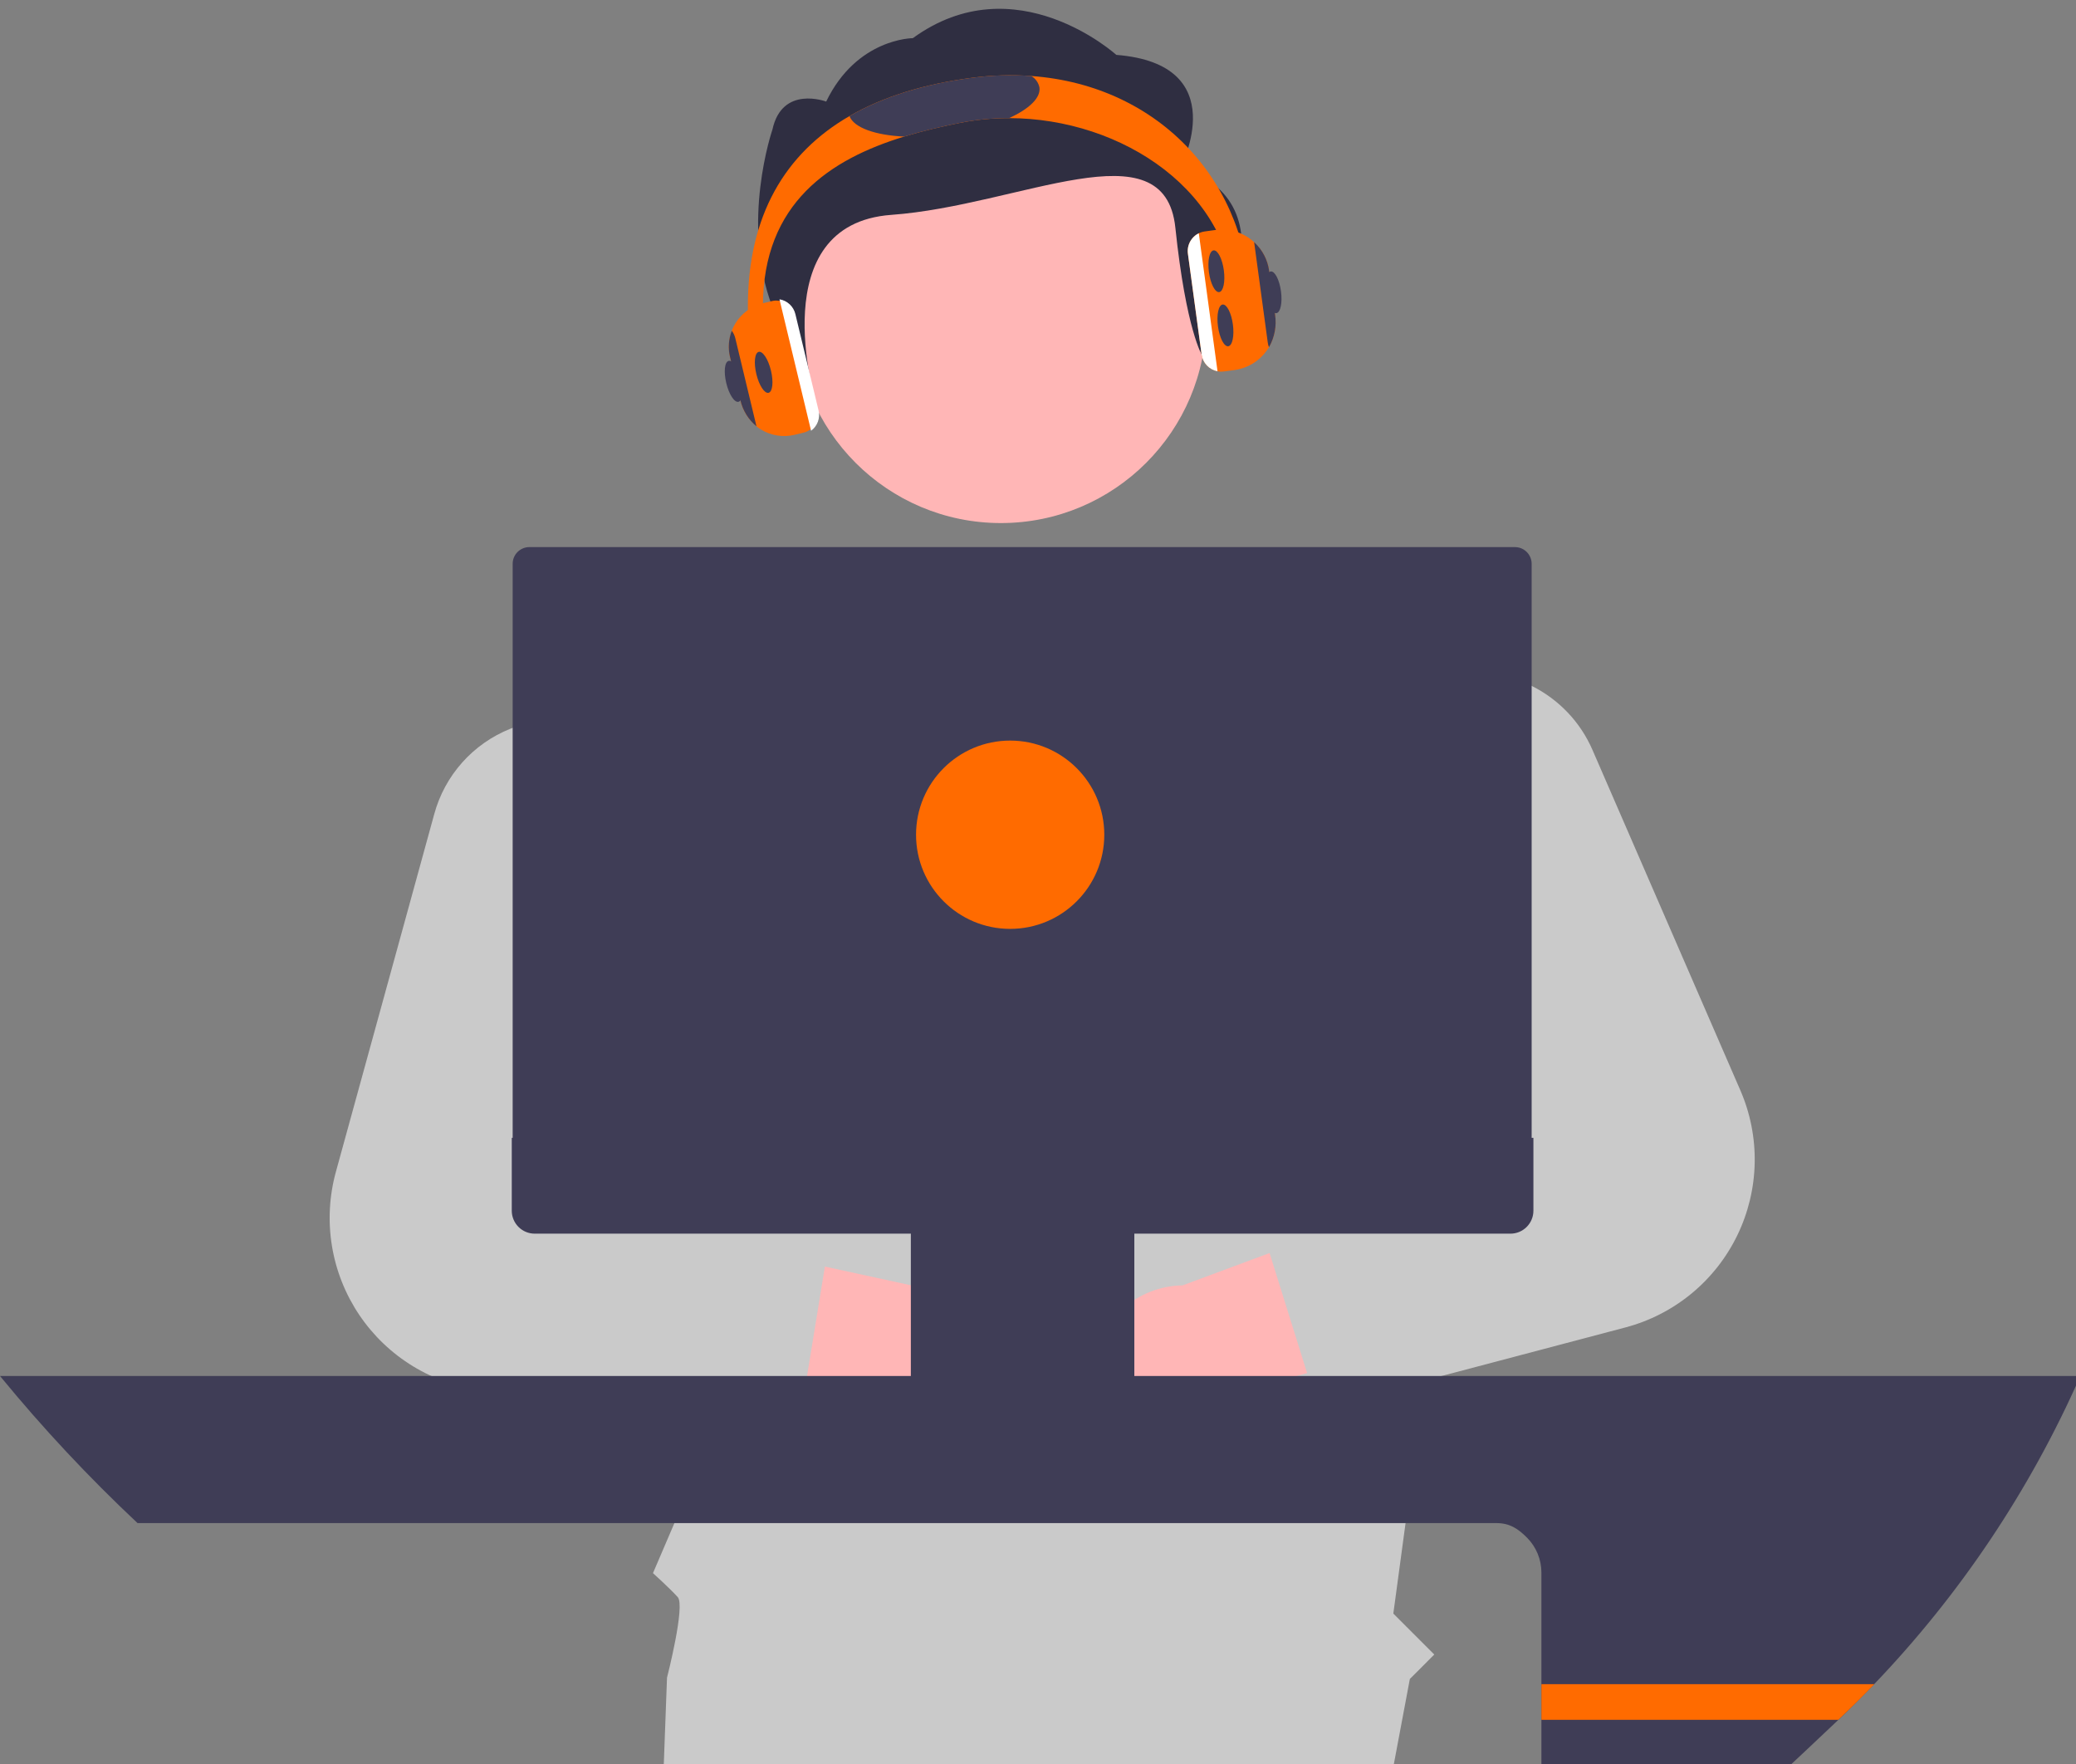 <svg width="233" height="198" viewBox="0 0 233 198" fill="none" xmlns="http://www.w3.org/2000/svg">
<rect x="0" y="0" width="233" height="198" fill="#808080" stroke="none"/>
<g clip-path="url(#clip0_2701_1489)">
<path d="M129.148 37H121.852C121.626 37 121.409 37.09 121.25 37.25C121.09 37.41 121 37.626 121 37.852V45.151C121 45.263 121.022 45.373 121.065 45.477C121.108 45.58 121.171 45.673 121.25 45.752C121.329 45.831 121.423 45.894 121.526 45.936C121.63 45.979 121.74 46 121.852 46H129.148C129.373 46 129.59 45.911 129.749 45.752C129.909 45.593 129.999 45.377 130 45.151V37.852C129.999 37.626 129.909 37.41 129.75 37.25C129.59 37.091 129.374 37.001 129.148 37Z" fill="white"/>
<path d="M112.335 58.698C125.068 58.698 135.389 48.375 135.389 35.642C135.389 22.908 125.068 12.586 112.335 12.586C99.603 12.586 89.281 22.908 89.281 35.642C89.281 48.375 99.603 58.698 112.335 58.698Z" fill="#FFB6B6"/>
<path d="M132.524 18.735C132.524 18.735 138.553 7.207 125.288 6.159C125.288 6.159 113.979 -4.1 102.452 4.283C102.452 4.283 96.164 4.283 92.726 11.399C92.726 11.399 87.781 9.523 86.694 14.543C86.694 14.543 83.076 25.023 86.694 34.455C90.313 43.887 91.514 44.935 91.514 44.935C91.514 44.935 85.569 25.16 100.041 24.112C114.514 23.064 130.71 14.019 131.916 25.547C133.122 37.075 134.937 39.915 134.937 39.915C134.937 39.915 146.393 23.451 132.524 18.735Z" fill="#2F2E41"/>
<path d="M171.972 92.46L171.898 92.852L171.065 97.252L165.305 127.691L164.964 129.483L164.249 133.273L163.27 138.443L161.1 149.899L160.479 153.183L160.247 154.415L160.166 154.846L159.521 158.245L159.325 159.271L157.753 170.923L156.38 181.077L160.975 185.673L158.235 188.414L156.437 197.976L156.44 198H83.038C79.5 198 78.742 198 74.5 198L74.862 188.268C74.862 188.268 76.941 180.193 76.067 179.228C75.197 178.263 73.287 176.538 73.287 176.538L75.693 170.923L76.027 170.144L75.466 158.525L75.453 158.245L75.267 154.415L75.244 153.922L75.207 153.183L74.495 138.443L74.481 138.2L74.265 133.732L74.063 129.483L73.975 127.691L73.108 109.762L72.521 97.586L72.008 86.987L74.07 86.288L96.121 78.793L105.255 66.918L124.266 67.06L133.573 67.131L149.101 81.533L152.634 83.221L152.661 83.234L155.195 84.446L161.62 87.513L168.413 90.76L171.898 92.423L171.972 92.46Z" fill="#CACACA"/>
<path d="M107.717 164.151C106.324 164.691 104.829 164.918 103.339 164.818C101.848 164.718 100.397 164.292 99.089 163.57C97.781 162.848 96.647 161.849 95.767 160.641C94.887 159.434 94.282 158.048 93.996 156.582L58.039 151.48L70.538 137.34L102.767 144.352C105.262 144.034 107.788 144.642 109.864 146.061C111.941 147.481 113.425 149.612 114.035 152.053C114.645 154.493 114.339 157.073 113.175 159.303C112.01 161.532 110.068 163.257 107.717 164.151Z" fill="#FFB6B6"/>
<path d="M91.68 138.442C91.013 137.598 90.071 137.016 89.017 136.799L74.265 133.731L72.749 133.418C71.869 133.234 71.037 132.866 70.309 132.339C69.58 131.811 68.971 131.136 68.522 130.357C68.055 129.539 67.773 128.629 67.695 127.691C67.624 126.838 67.727 125.979 67.995 125.167L73.107 109.762L76.424 99.766C76.826 98.561 77.063 97.306 77.129 96.037C77.314 92.525 76.228 89.064 74.069 86.288C72.171 83.848 69.538 82.083 66.56 81.254C63.582 80.425 60.417 80.576 57.531 81.685C57.447 81.715 57.359 81.749 57.275 81.783C55.205 82.609 53.356 83.906 51.874 85.57C50.392 87.233 49.317 89.219 48.734 91.37L45.131 104.48L37.697 131.508C36.953 134.215 36.802 137.052 37.256 139.823C37.71 142.595 38.757 145.235 40.326 147.565C41.895 149.894 43.948 151.856 46.346 153.318C48.744 154.78 51.429 155.706 54.218 156.034L75.466 158.525L85.299 159.679C86.436 159.815 87.582 159.519 88.51 158.847C89.438 158.176 90.08 157.18 90.306 156.058C90.322 155.997 90.334 155.935 90.343 155.872L90.579 154.414L92.581 142.137L92.601 142.013C92.705 141.386 92.677 140.745 92.518 140.13C92.359 139.515 92.074 138.94 91.68 138.442Z" fill="#CACACA"/>
<path d="M130.618 164.544C132.073 164.882 133.585 164.897 135.046 164.587C136.508 164.278 137.884 163.651 139.077 162.752C140.271 161.853 141.253 160.704 141.954 159.384C142.655 158.065 143.058 156.608 143.135 155.116L178.013 144.994L163.644 132.758L132.726 144.245C130.211 144.282 127.797 145.24 125.941 146.938C124.085 148.636 122.916 150.956 122.657 153.458C122.397 155.96 123.064 158.471 124.531 160.514C125.998 162.557 128.164 163.991 130.618 164.544Z" fill="#FFB6B6"/>
<path d="M195.328 122.353L178.739 84.173C177.382 81.038 174.959 78.486 171.9 76.968C170.954 76.502 169.96 76.14 168.937 75.888C168.778 75.847 168.62 75.81 168.461 75.78C166.291 75.306 164.039 75.348 161.888 75.901C159.921 76.407 158.083 77.321 156.494 78.585C154.904 79.848 153.599 81.433 152.662 83.234C152.652 83.249 152.643 83.265 152.635 83.282C151.59 85.305 151.034 87.545 151.012 89.822C150.99 92.099 151.504 94.35 152.511 96.392L152.716 96.804L164.439 120.348C164.839 121.153 165.065 122.034 165.101 122.933C165.137 123.831 164.982 124.727 164.648 125.561C164.313 126.396 163.806 127.15 163.159 127.775C162.513 128.4 161.741 128.881 160.896 129.186L160.072 129.483L145.266 134.832C144.155 135.229 143.241 136.041 142.717 137.098C142.192 138.154 142.099 139.373 142.455 140.498L142.492 140.616L146.643 153.899C146.663 153.959 146.683 154.02 146.707 154.081C146.743 154.195 146.788 154.307 146.842 154.415C147.283 155.404 148.062 156.204 149.04 156.67C150.018 157.135 151.13 157.237 152.176 156.956L160.167 154.847L161.797 154.415L182.431 148.965C185.146 148.247 187.674 146.952 189.842 145.166C192.009 143.381 193.766 141.148 194.99 138.621C196.215 136.094 196.879 133.332 196.938 130.524C196.996 127.716 196.447 124.929 195.328 122.353Z" fill="#CACACA"/>
<path d="M171.676 62.373C171.516 62.077 171.278 61.83 170.989 61.658C170.7 61.485 170.369 61.395 170.033 61.395H59.408C58.913 61.396 58.437 61.594 58.087 61.945C57.736 62.296 57.539 62.771 57.539 63.267V129.484H171.905V63.267C171.907 62.955 171.828 62.647 171.676 62.373Z" fill="#3F3D56"/>
<path d="M57.438 127.691V135.863C57.438 136.201 57.504 136.537 57.634 136.85C57.764 137.163 57.953 137.447 58.193 137.687C58.432 137.926 58.717 138.116 59.03 138.246C59.343 138.375 59.678 138.442 60.017 138.442H102.229V154.568H101.668C101.624 154.568 101.58 154.577 101.54 154.594C101.499 154.61 101.462 154.635 101.431 154.666C101.4 154.697 101.375 154.734 101.358 154.775C101.341 154.816 101.333 154.859 101.333 154.903V156.025C101.333 156.069 101.341 156.112 101.358 156.153C101.375 156.194 101.4 156.231 101.431 156.262C101.462 156.293 101.499 156.318 101.54 156.334C101.58 156.351 101.624 156.36 101.668 156.36H127.872C127.916 156.36 127.96 156.351 128.001 156.334C128.041 156.318 128.078 156.293 128.109 156.262C128.14 156.231 128.165 156.194 128.182 156.153C128.199 156.112 128.207 156.069 128.207 156.025V154.903C128.207 154.859 128.199 154.816 128.182 154.775C128.165 154.734 128.14 154.697 128.109 154.666C128.078 154.635 128.041 154.61 128.001 154.594C127.96 154.577 127.916 154.568 127.872 154.568H127.312V138.442H169.523C169.862 138.442 170.198 138.375 170.51 138.246C170.823 138.116 171.108 137.926 171.347 137.687C171.587 137.447 171.777 137.163 171.906 136.85C172.036 136.537 172.103 136.201 172.103 135.863V127.691H57.438Z" fill="#3F3D56"/>
<path d="M113.376 104.239C119.211 104.239 123.94 99.509 123.94 93.674C123.94 87.839 119.211 83.109 113.376 83.109C107.542 83.109 102.812 87.839 102.812 93.674C102.812 99.509 107.542 104.239 113.376 104.239Z" fill="#FF6B00"/>
<path d="M140.289 34.379H138.602C138.602 21.622 125.978 13.264 113.244 13.257C111.391 13.252 109.543 13.431 107.727 13.793C105.682 14.202 103.559 14.691 101.474 15.329C93.251 17.85 85.625 22.723 85.625 34.379C85.623 36.642 85.911 38.897 86.482 41.087L84.849 41.512C84.243 39.183 83.937 36.785 83.938 34.379C83.938 24.194 88.118 17.198 95.339 13.027C99.135 10.834 103.768 9.42 109.076 8.732C111.285 8.438 113.518 8.37 115.741 8.529C130.385 9.582 140.289 20.813 140.289 34.379Z" fill="#FF6B00"/>
<path d="M143.108 35.315L142.443 30.402C142.279 29.161 141.682 28.018 140.756 27.176C140.162 26.626 139.45 26.219 138.676 25.986C137.901 25.752 137.083 25.697 136.285 25.826L135.228 25.971C134.939 26.009 134.661 26.104 134.409 26.25C134.157 26.397 133.936 26.592 133.76 26.825C133.583 27.056 133.453 27.321 133.378 27.603C133.304 27.885 133.286 28.179 133.325 28.468L134.861 39.786C134.924 40.248 135.131 40.678 135.452 41.015C135.772 41.352 136.191 41.58 136.649 41.666C136.785 41.693 136.923 41.707 137.061 41.707C137.16 41.707 137.259 41.7 137.358 41.686L138.539 41.528C139.259 41.432 139.952 41.19 140.575 40.817C141.198 40.444 141.739 39.947 142.163 39.358C142.254 39.23 142.342 39.098 142.423 38.963C143.055 37.859 143.297 36.574 143.108 35.315Z" fill="#FF6B00"/>
<path d="M134.547 26.176C134.237 26.326 133.967 26.548 133.76 26.824C133.583 27.055 133.453 27.32 133.378 27.602C133.304 27.884 133.286 28.178 133.325 28.467L134.861 39.785C134.924 40.247 135.131 40.677 135.452 41.014C135.772 41.351 136.191 41.579 136.649 41.665L134.547 26.176Z" fill="white"/>
<path d="M143.11 35.315L142.445 30.402C142.281 29.161 141.683 28.018 140.758 27.176L142.287 38.437C142.309 38.618 142.356 38.795 142.425 38.963C143.057 37.859 143.299 36.574 143.11 35.315Z" fill="#3F3D56"/>
<path d="M137.854 38.857C138.316 38.795 138.548 37.696 138.372 36.403C138.197 35.11 137.681 34.113 137.219 34.176C136.757 34.238 136.525 35.337 136.7 36.63C136.876 37.923 137.392 38.92 137.854 38.857Z" fill="#3F3D56"/>
<path d="M136.838 32.779C137.3 32.716 137.532 31.618 137.357 30.325C137.181 29.032 136.665 28.035 136.203 28.098C135.741 28.16 135.509 29.259 135.685 30.552C135.86 31.845 136.377 32.842 136.838 32.779Z" fill="#3F3D56"/>
<path d="M143.252 35.142C143.714 35.08 143.946 33.981 143.771 32.688C143.595 31.395 143.079 30.398 142.617 30.461C142.156 30.523 141.923 31.622 142.099 32.915C142.274 34.208 142.791 35.205 143.252 35.142Z" fill="#3F3D56"/>
<path d="M113.248 13.257C111.396 13.252 109.547 13.431 107.731 13.793C105.686 14.202 103.564 14.691 101.478 15.329C98.222 15.17 95.826 14.327 95.344 13.027C99.14 10.834 103.773 9.42 109.081 8.732C111.289 8.438 113.522 8.37 115.745 8.529C115.98 8.667 116.184 8.853 116.342 9.075C116.5 9.298 116.609 9.551 116.663 9.818C116.821 10.993 115.482 12.241 113.248 13.257Z" fill="#3F3D56"/>
<path d="M91.705 46.091L89.106 35.289C89.014 34.899 88.808 34.546 88.515 34.272C88.222 33.999 87.855 33.819 87.46 33.754C87.348 33.736 87.235 33.727 87.122 33.727C86.963 33.727 86.804 33.746 86.65 33.784L85.644 34.027C84.349 34.34 83.232 35.154 82.536 36.29C81.841 37.427 81.625 38.792 81.935 40.088L83.1 44.934C83.365 46.074 83.999 47.096 84.902 47.843C85.048 47.961 85.201 48.07 85.361 48.17C85.926 48.524 86.557 48.762 87.216 48.869C87.875 48.975 88.549 48.949 89.198 48.791L90.2 48.548C90.465 48.486 90.714 48.37 90.932 48.207C91.256 47.971 91.503 47.643 91.64 47.267C91.778 46.89 91.8 46.481 91.705 46.091Z" fill="#FF6B00"/>
<path d="M86.261 44.08C86.714 43.971 86.834 42.854 86.529 41.586C86.224 40.317 85.609 39.377 85.156 39.486C84.703 39.595 84.583 40.712 84.889 41.98C85.194 43.249 85.808 44.188 86.261 44.08Z" fill="#3F3D56"/>
<path d="M82.886 45.091C83.339 44.982 83.459 43.866 83.154 42.597C82.849 41.329 82.234 40.389 81.781 40.498C81.328 40.607 81.208 41.724 81.514 42.992C81.819 44.26 82.433 45.2 82.886 45.091Z" fill="#3F3D56"/>
<path d="M91.868 46.048L89.269 35.246C89.168 34.825 88.945 34.442 88.627 34.147C88.31 33.852 87.912 33.656 87.484 33.586L91.031 48.34C91.381 48.083 91.648 47.729 91.797 47.321C91.946 46.913 91.971 46.47 91.868 46.048Z" fill="white"/>
<path d="M82.525 37.948C82.454 37.648 82.319 37.366 82.13 37.121C81.765 38.067 81.698 39.102 81.938 40.087L83.102 44.933C83.368 46.074 84.001 47.096 84.904 47.842L82.525 37.948Z" fill="#3F3D56"/>
<path d="M0 154.414C4.782 160.247 9.938 165.761 15.438 170.923H167.947C169.417 170.925 170.337 171.51 171.376 172.549C172.414 173.589 172.999 174.998 173 176.467V198.488C181.012 198.488 200.5 198.488 200.5 198.488C200.5 198.488 204.207 195.023 206.283 193.046C207.643 191.757 208.97 190.437 210.265 189.085C219.971 178.973 227.83 167.238 233.487 154.414H0Z" fill="#3F3D56"/>
<path d="M210.363 189C209.051 190.366 207.709 191.7 206.326 193H173V189H210.363Z" fill="#FF6B00"/>
</g>
<defs>
<clipPath id="clip0_2701_1489">
<rect width="233" height="198" fill="white"/>
</clipPath>
</defs>
</svg>
